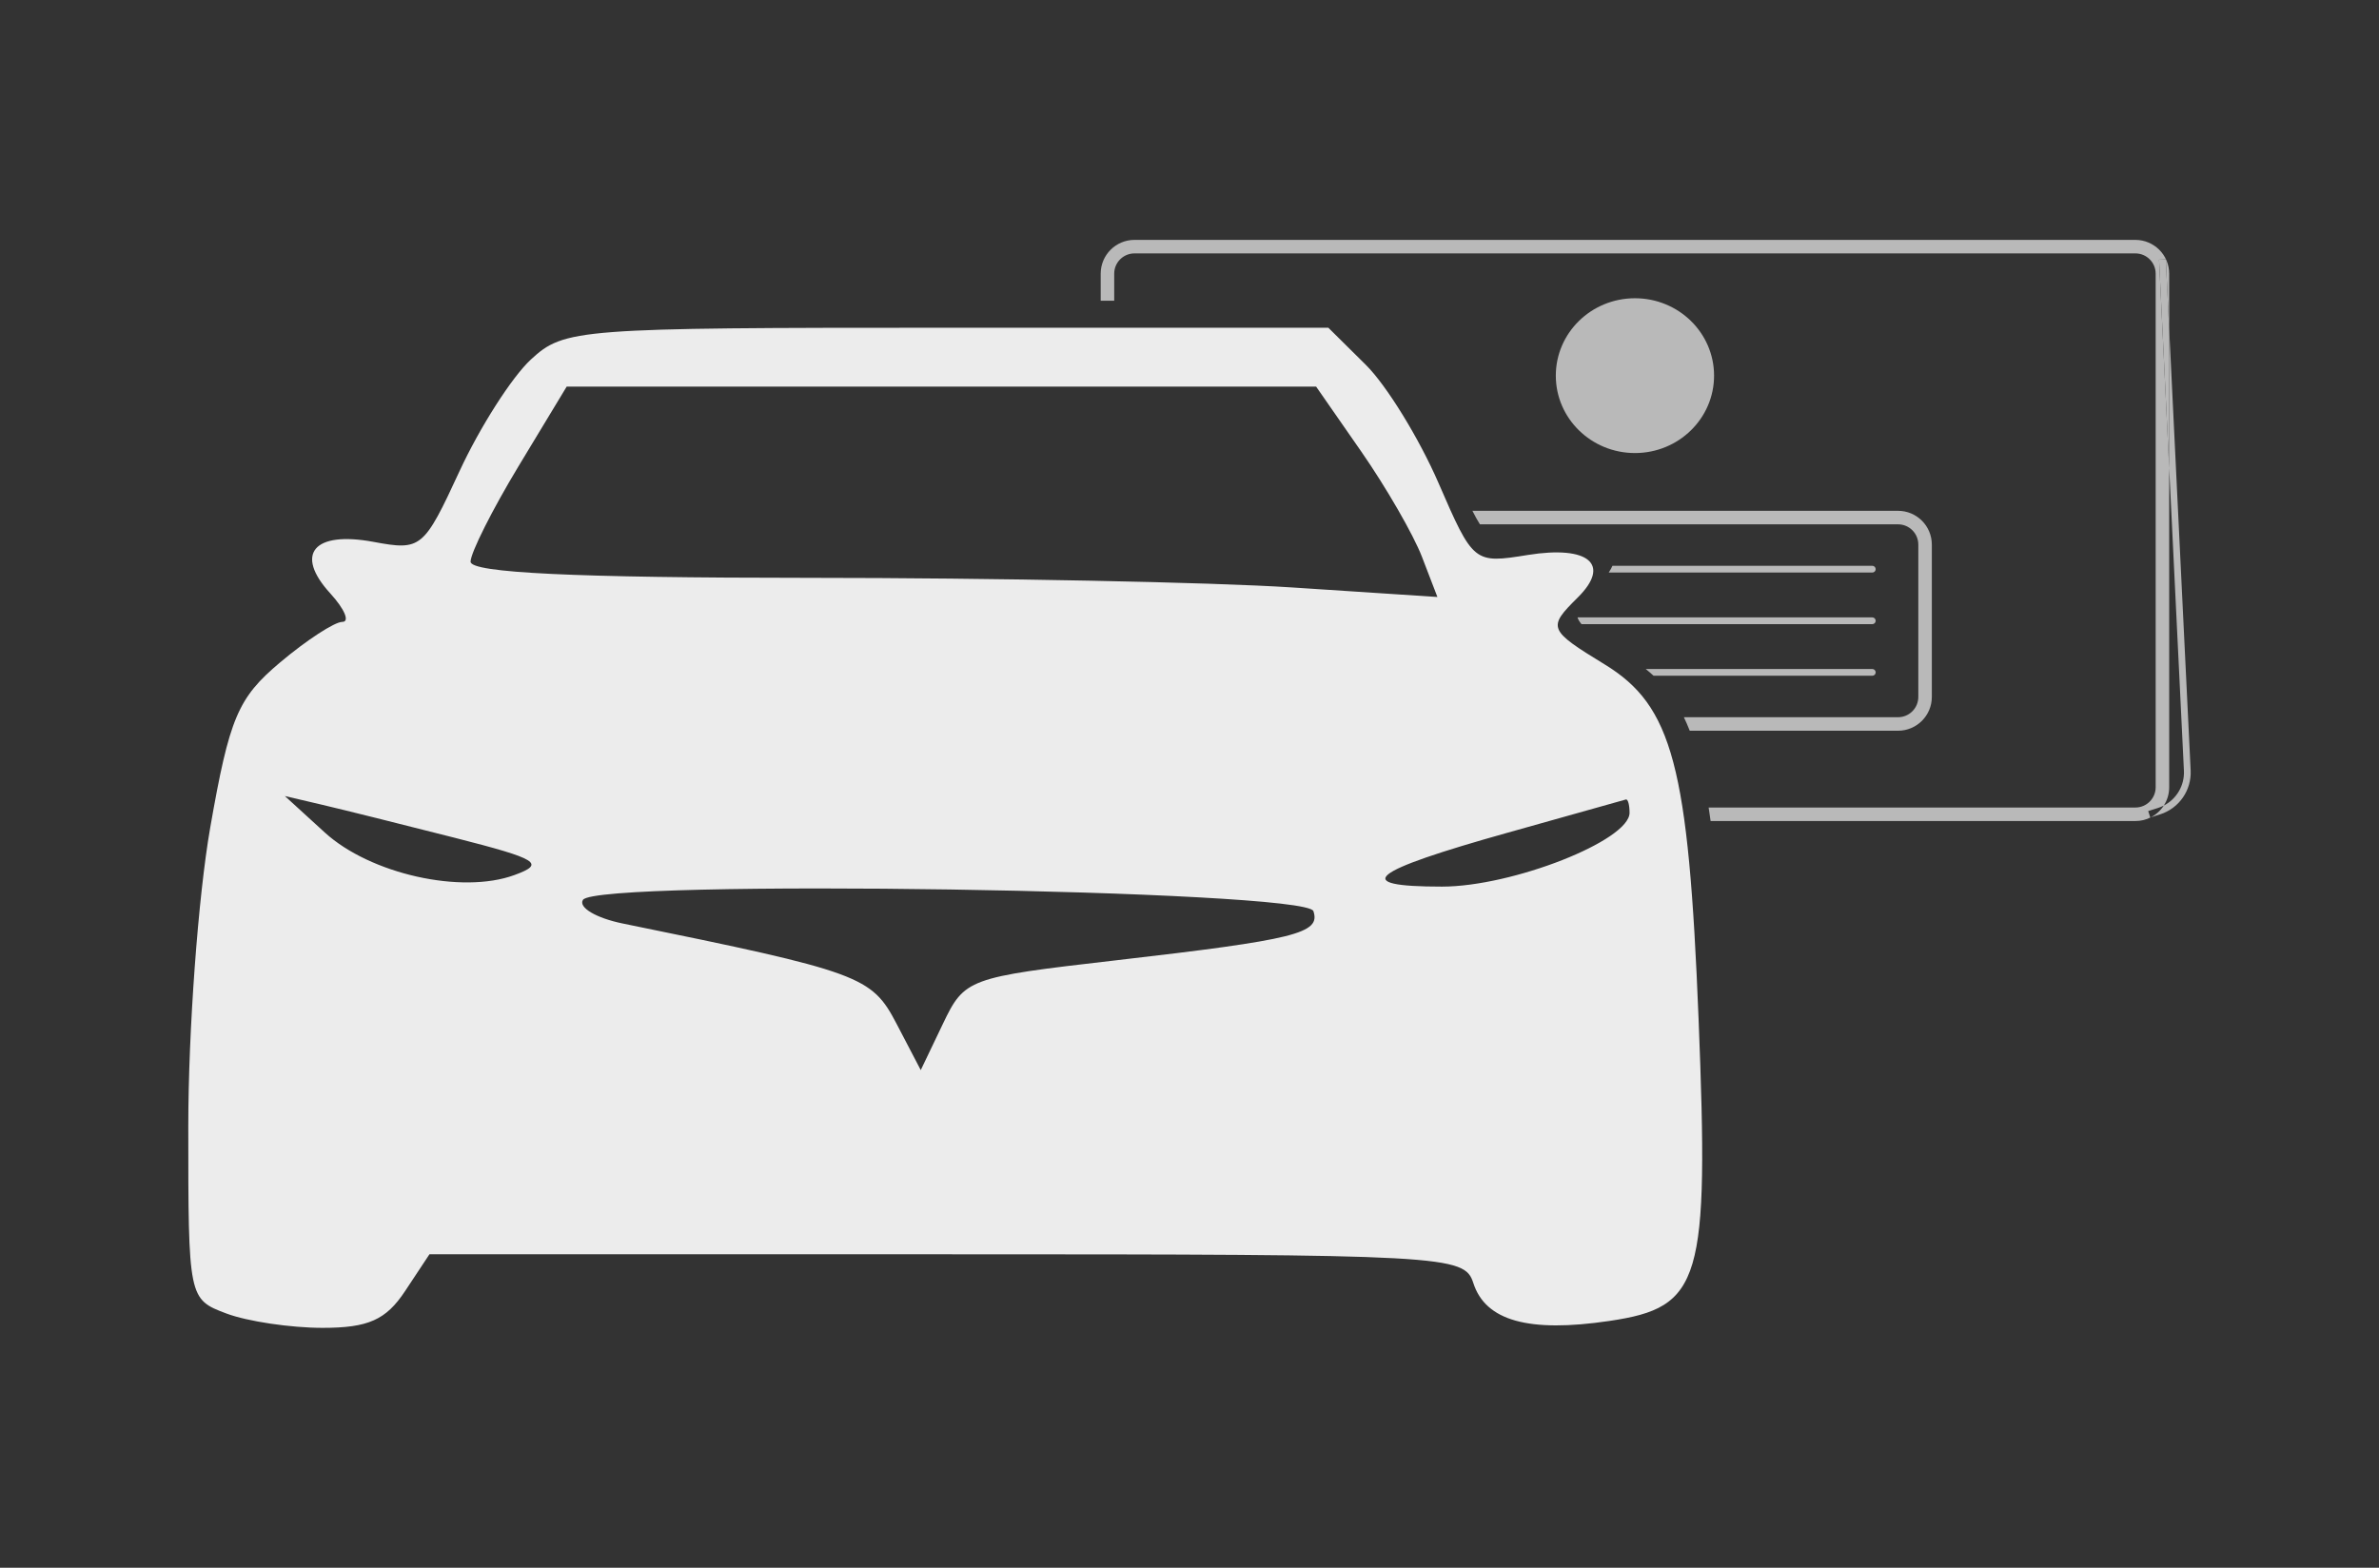 <svg width="88" height="58" viewBox="0 0 88 58" fill="none" xmlns="http://www.w3.org/2000/svg">
<rect x="0" y="0" width="88" height="58" fill="#333333" stroke="none"/>
<path fill-rule="evenodd" clip-rule="evenodd" d="M19.639 13.299C18.939 13.945 17.751 15.803 16.999 17.429C15.672 20.299 15.579 20.375 13.815 20.047C11.6 19.636 10.882 20.493 12.217 21.953C12.747 22.533 12.947 23.007 12.662 23.007C12.377 23.007 11.343 23.68 10.364 24.504C8.798 25.82 8.487 26.555 7.775 30.625C7.33 33.169 6.965 38.133 6.965 41.657C6.964 48.034 6.971 48.066 8.374 48.594C9.149 48.886 10.752 49.125 11.934 49.125C13.621 49.125 14.278 48.832 14.984 47.765L15.885 46.404H35.022C53.508 46.404 54.17 46.44 54.498 47.465C54.948 48.867 56.547 49.313 59.536 48.869C62.942 48.364 63.219 47.423 62.831 37.699C62.458 28.337 61.87 26.118 59.357 24.58C57.268 23.302 57.235 23.221 58.359 22.108C59.602 20.878 58.771 20.169 56.512 20.532C54.519 20.853 54.499 20.837 53.208 17.863C52.494 16.217 51.285 14.252 50.522 13.498L49.136 12.125H35.024C21.328 12.125 20.875 12.16 19.639 13.299ZM50.356 16.709C51.276 18.033 52.286 19.785 52.599 20.601L53.17 22.086L47.792 21.733C44.835 21.539 36.789 21.379 29.911 21.378C21.229 21.376 17.407 21.193 17.407 20.78C17.407 20.453 18.207 18.861 19.184 17.243L20.962 14.302H34.823H48.683L50.356 16.709ZM16.814 30.993C19.918 31.784 20.185 31.951 19.027 32.374C17.072 33.09 13.695 32.332 12.016 30.801L10.537 29.45L11.911 29.772C12.666 29.949 14.873 30.498 16.814 30.993ZM60.278 30.07C60.278 31.096 55.946 32.801 53.338 32.801C49.945 32.801 50.621 32.249 55.783 30.802C58.104 30.152 60.065 29.601 60.141 29.578C60.217 29.555 60.278 29.777 60.278 30.07ZM48.583 33.707C48.86 34.532 47.938 34.761 41.253 35.531C35.806 36.158 35.678 36.205 34.877 37.88L34.059 39.589L33.163 37.873C32.241 36.109 31.837 35.961 23.036 34.166C22.051 33.965 21.388 33.572 21.563 33.292C22.052 32.508 48.316 32.913 48.583 33.707Z" fill="#ECECEC"/>
<path fill-rule="evenodd" clip-rule="evenodd" d="M40.715 10.125C40.715 9.435 41.274 8.875 41.965 8.875H78.989C79.679 8.875 80.239 9.435 80.239 10.125V12.169L80.114 9.596L79.864 9.608L80.239 17.314V29.125C80.239 29.375 80.166 29.607 80.04 29.802C79.973 29.837 79.902 29.866 79.828 29.89L79.463 30.006L79.539 30.244L79.559 30.238C79.388 30.326 79.194 30.375 78.989 30.375H63.276C63.252 30.203 63.228 30.037 63.203 29.875H78.989C79.403 29.875 79.739 29.539 79.739 29.125V10.125C79.739 9.711 79.403 9.375 78.989 9.375H41.965C41.55 9.375 41.215 9.711 41.215 10.125V11.125H40.715V10.125ZM79.559 30.238C79.755 30.137 79.921 29.986 80.04 29.802C80.513 29.559 80.81 29.058 80.784 28.513L80.239 17.314V12.169L81.033 28.501C81.069 29.236 80.606 29.904 79.904 30.128L79.559 30.238ZM62.504 27.034H70.209C70.899 27.034 71.459 26.474 71.459 25.784V20.148C71.459 19.457 70.899 18.898 70.209 18.898H54.465C54.562 19.091 54.653 19.257 54.743 19.398H70.209C70.623 19.398 70.959 19.733 70.959 20.148V25.784C70.959 26.198 70.623 26.534 70.209 26.534H62.287C62.363 26.692 62.435 26.858 62.504 27.034ZM69.257 25H61.166C61.073 24.914 60.977 24.831 60.876 24.75H69.257C69.326 24.75 69.382 24.806 69.382 24.875C69.382 24.944 69.326 25 69.257 25ZM69.257 23.091H58.501C58.426 23.004 58.377 22.922 58.353 22.841H69.257C69.326 22.841 69.382 22.897 69.382 22.966C69.382 23.035 69.326 23.091 69.257 23.091ZM69.257 21.182H59.507C59.565 21.095 59.611 21.011 59.645 20.932H69.257C69.326 20.932 69.382 20.988 69.382 21.057C69.382 21.126 69.326 21.182 69.257 21.182ZM60.477 16.761C62.093 16.761 63.404 15.479 63.404 13.898C63.404 12.316 62.093 11.034 60.477 11.034C58.86 11.034 57.55 12.316 57.55 13.898C57.55 15.479 58.86 16.761 60.477 16.761Z" fill="#B9B9B9"/>
<path d="M80.239 17.314V12.169L80.114 9.596L79.864 9.608L80.239 17.314Z" fill="#B9B9B9"/>
</svg>
